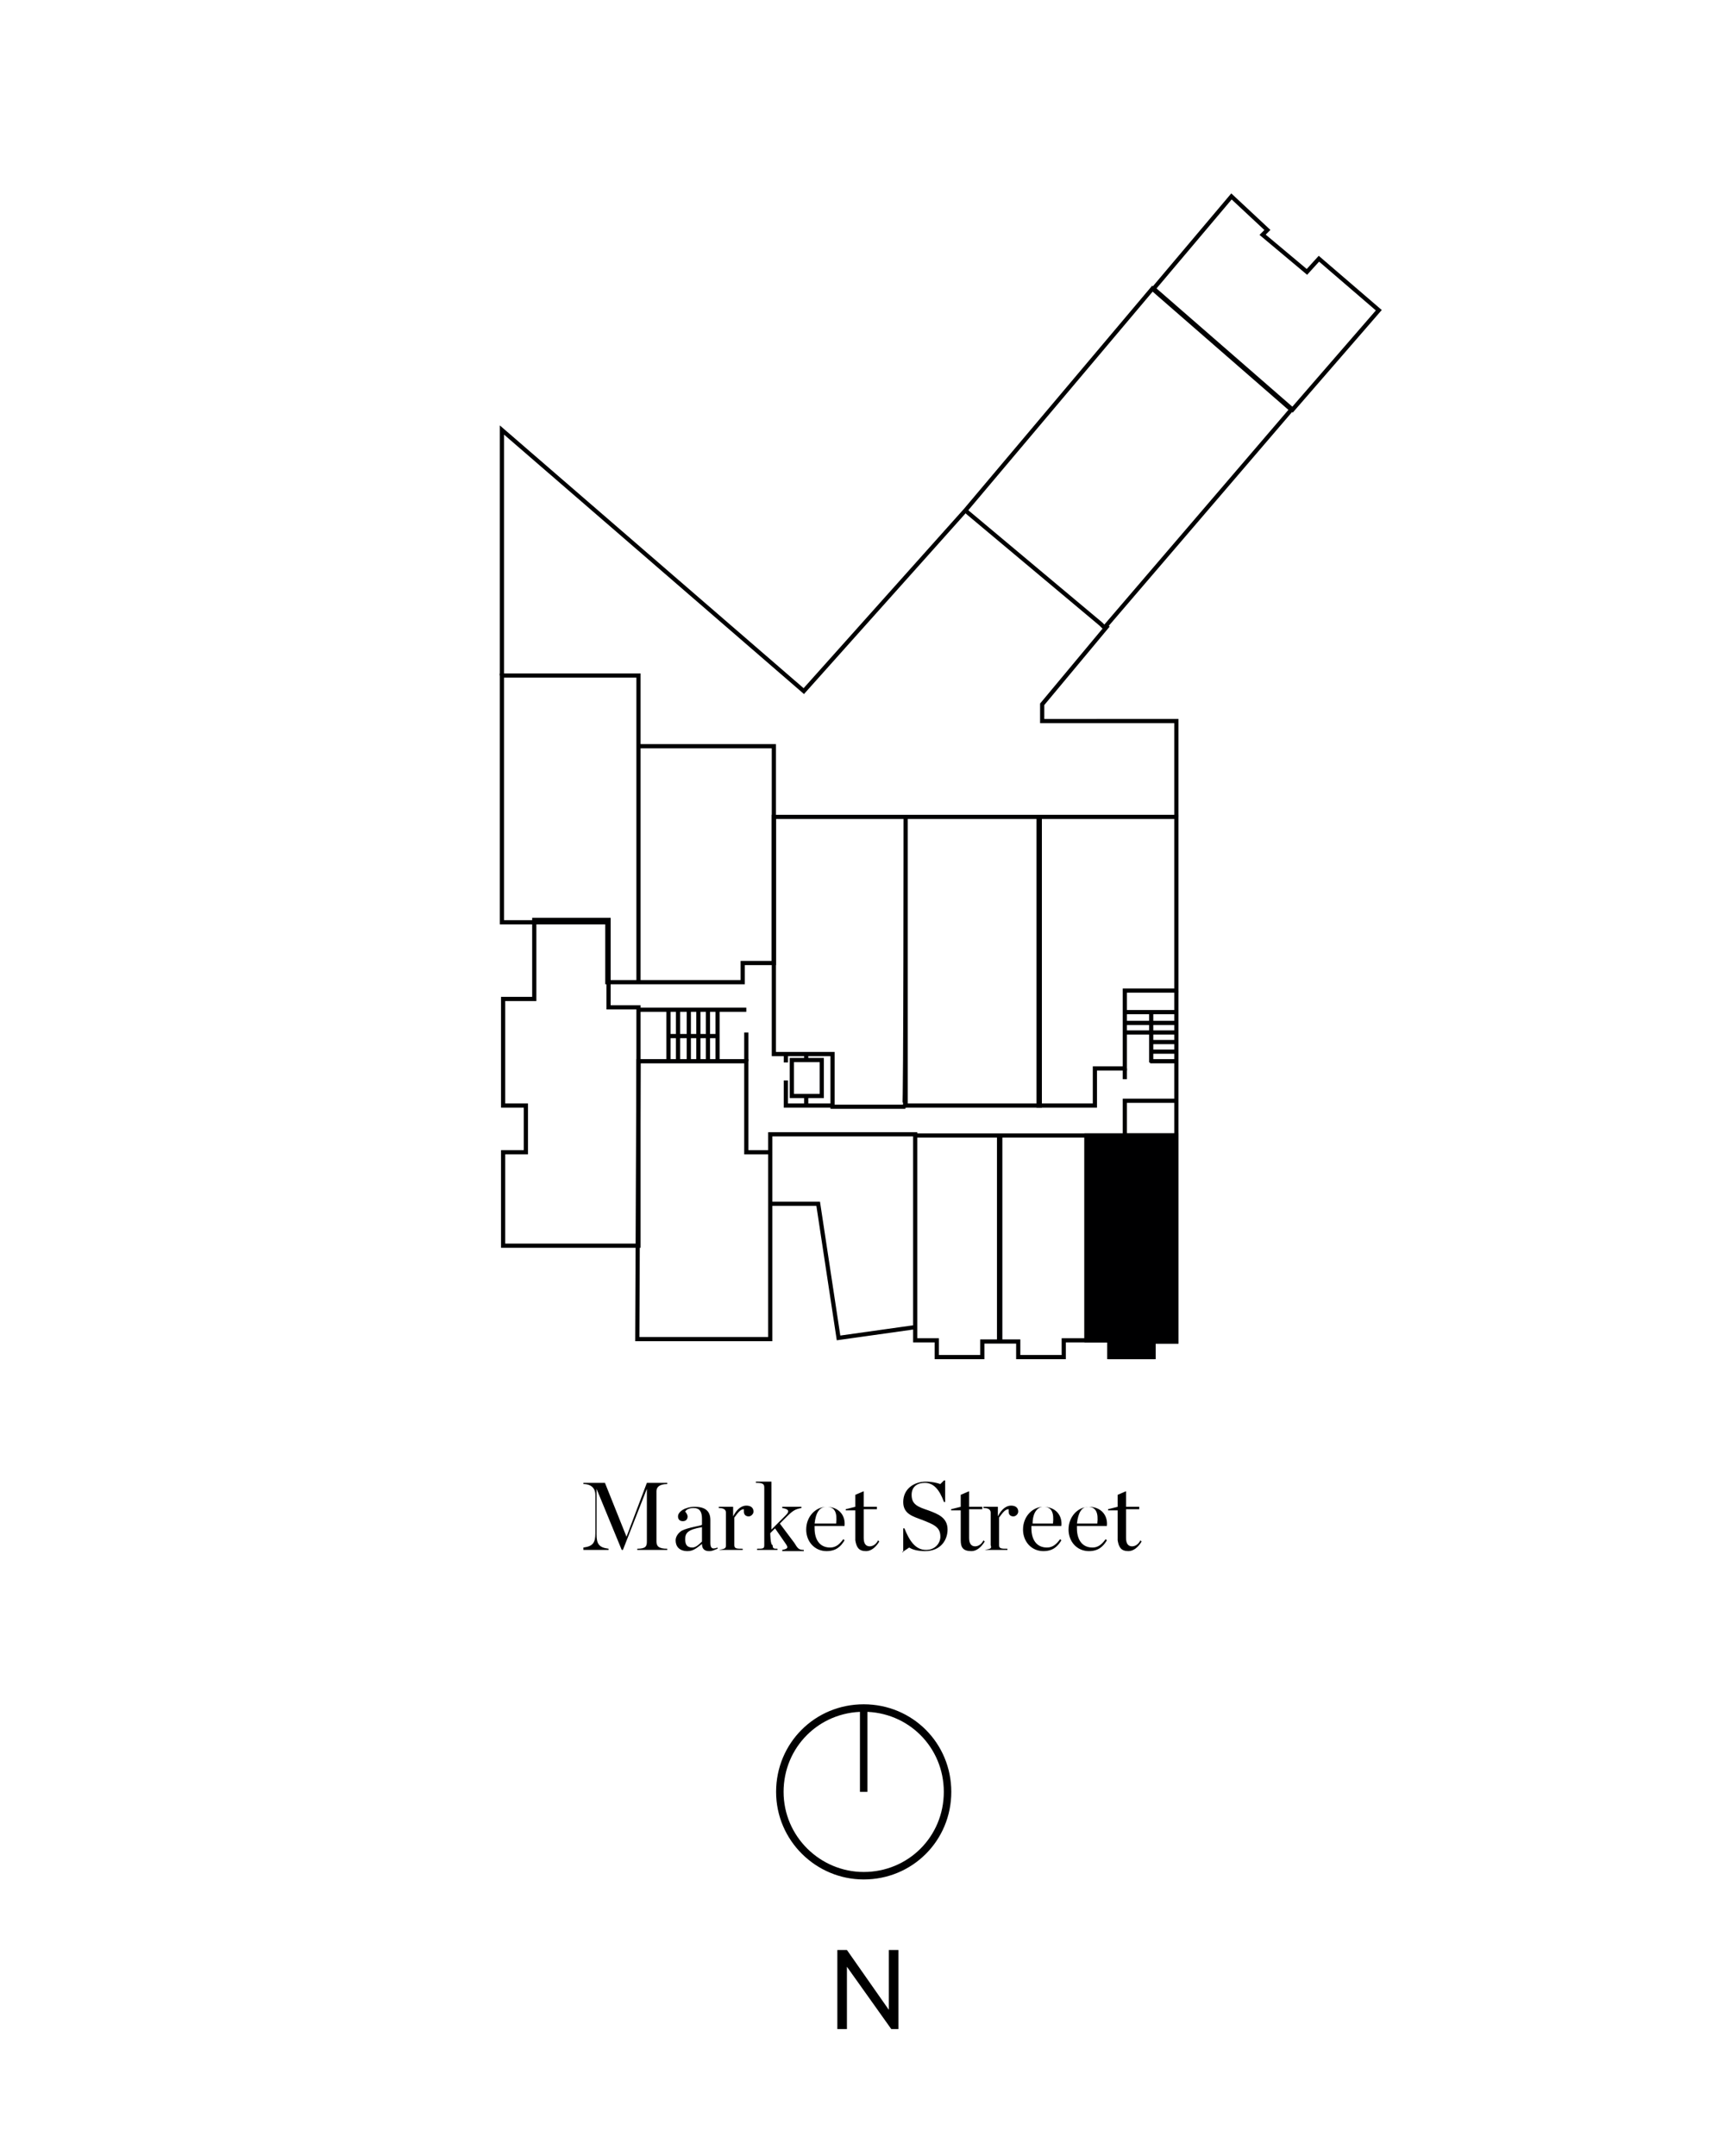 <?xml version="1.0" encoding="utf-8"?>
<!-- Generator: Adobe Illustrator 26.0.0, SVG Export Plug-In . SVG Version: 6.00 Build 0)  -->
<svg version="1.1" id="Layer_1" xmlns="http://www.w3.org/2000/svg" xmlns:xlink="http://www.w3.org/1999/xlink" x="0px" y="0px"
	 viewBox="0 0 144 180" style="enable-background:new 0 0 144 180;" xml:space="preserve">
<style type="text/css">
	.st0{fill:none;stroke:#000001;stroke-width:0.35;stroke-miterlimit:10;}
	.st1{fill:#000001;}
	.st2{fill:none;stroke:#000001;stroke-width:0.625;stroke-miterlimit:10;}
</style>
<path d="M94.2,129.5c0.4,0,0.8-0.3,1.1-0.8l-0.1-0.1c-0.2,0.4-0.5,0.5-0.7,0.5c-0.3,0-0.5-0.2-0.5-0.7V126h1.1v-0.2H94v-1.3
	l-0.7,0.3v1l-0.8,0.2v0.1h0.8v2.5C93.4,129.2,93.6,129.5,94.2,129.5 M90.8,125.8c0.7,0,0.9,0.5,0.8,1.4h-1.7
	C90,126.3,90.3,125.8,90.8,125.8 M90.9,129.5c0.8,0,1.2-0.4,1.5-0.9l-0.1-0.1c-0.3,0.4-0.6,0.7-1.1,0.7c-0.9,0-1.3-0.7-1.3-1.6v0
	c0-0.1,0-0.2,0-0.2h2.5c0.1-0.9-0.5-1.6-1.5-1.6c-0.9,0-1.7,0.8-1.7,1.9C89.2,128.7,89.9,129.5,90.9,129.5 M87.1,125.8
	c0.7,0,0.9,0.5,0.8,1.4h-1.7C86.2,126.3,86.6,125.8,87.1,125.8 M87.1,129.5c0.8,0,1.2-0.4,1.5-0.9l-0.1-0.1
	c-0.3,0.4-0.6,0.7-1.1,0.7c-0.9,0-1.3-0.7-1.3-1.6v0c0-0.1,0-0.2,0-0.2h2.5c0.1-0.9-0.5-1.6-1.5-1.6c-0.9,0-1.7,0.8-1.7,1.9
	C85.4,128.7,86.1,129.5,87.1,129.5 M82.2,129.4h1.9v-0.1c-0.5,0-0.7,0-0.7-0.3v-2.3c0.3-0.4,0.5-0.7,0.8-0.7c0,0.1,0,0.1,0,0.2
	c0,0.3,0.2,0.4,0.4,0.4c0.2,0,0.4-0.2,0.4-0.4c0-0.3-0.2-0.5-0.6-0.5c-0.4,0-0.8,0.3-1.1,0.9v-0.8l-1.2,0v0.1c0.5,0,0.6,0.2,0.6,0.4
	v2.7C82.8,129.3,82.7,129.3,82.2,129.4C82.2,129.3,82.2,129.4,82.2,129.4z M81.1,129.5c0.4,0,0.8-0.3,1.1-0.8l-0.1-0.1
	c-0.2,0.4-0.5,0.5-0.7,0.5c-0.3,0-0.5-0.2-0.5-0.7V126H82v-0.2h-1.1v-1.3l-0.7,0.3v1l-0.8,0.2v0.1h0.8v2.5
	C80.2,129.2,80.4,129.5,81.1,129.5 M75.3,129.6L75.3,129.6l0.6-0.4c0.3,0.2,0.8,0.3,1.3,0.3c1.4,0,1.9-1,1.9-1.8
	c0-1-0.8-1.3-1.6-1.6c-0.9-0.3-1.4-0.5-1.4-1.3c0-0.7,0.5-1,1.1-1c0.7,0,1.2,0.5,1.6,1.6h0.1v-1.8h-0.1l-0.3,0.3
	c-0.3-0.1-0.7-0.2-1.2-0.2c-1,0-1.9,0.6-1.9,1.7c0,1,0.8,1.2,1.6,1.5c1,0.4,1.5,0.6,1.5,1.4c0,0.5-0.4,1.1-1.2,1.1
	c-0.9,0-1.4-0.8-1.8-1.8h-0.1V129.6z M72.3,129.5c0.4,0,0.8-0.3,1.1-0.8l-0.1-0.1c-0.2,0.4-0.5,0.5-0.7,0.5c-0.3,0-0.5-0.2-0.5-0.7
	V126h1.1v-0.2h-1.1v-1.3l-0.7,0.3v1l-0.8,0.2v0.1h0.8v2.5C71.5,129.2,71.7,129.5,72.3,129.5 M69,125.8c0.7,0,0.9,0.5,0.8,1.4H68
	C68.1,126.3,68.4,125.8,69,125.8 M69,129.5c0.8,0,1.2-0.4,1.5-0.9l-0.1-0.1c-0.3,0.4-0.6,0.7-1.1,0.7c-0.9,0-1.3-0.7-1.3-1.6v0
	c0-0.1,0-0.2,0-0.2h2.5c0.1-0.9-0.5-1.6-1.5-1.6c-0.9,0-1.7,0.8-1.7,1.9C67.3,128.7,68,129.5,69,129.5 M64.3,128l0.4-0.4l0.9,1.3
	c0.2,0.3,0.2,0.4-0.3,0.5v0.1h1.8v-0.1c-0.4,0-0.5-0.1-0.8-0.6l-1.2-1.6l0.6-0.6c0.5-0.5,0.7-0.6,1.2-0.7v-0.1h-1.6v0.1
	c0.6,0.1,0.6,0.3,0.3,0.6l-1.2,1.2v-4l-1.3,0v0.1c0.6,0,0.7,0.1,0.7,0.4v4.8c0,0.3-0.1,0.3-0.6,0.3v0.1h1.7v-0.1
	c-0.3,0-0.4,0-0.4-0.3C64.3,129,64.3,128,64.3,128z M60,129.4H62v-0.1c-0.5,0-0.7,0-0.7-0.3v-2.3c0.3-0.4,0.5-0.7,0.8-0.7
	c0,0.1,0,0.1,0,0.2c0,0.3,0.2,0.4,0.4,0.4c0.2,0,0.4-0.2,0.4-0.4c0-0.3-0.2-0.5-0.6-0.5c-0.4,0-0.8,0.3-1.1,0.9v-0.8l-1.2,0v0.1
	c0.5,0,0.6,0.2,0.6,0.4v2.7C60.6,129.3,60.5,129.3,60,129.4L60,129.4z M57.8,129.2c-0.5,0-0.6-0.3-0.6-0.7c0-0.5,0.2-0.8,1.4-1v1.2
	C58.4,128.9,58.1,129.2,57.8,129.2 M57.4,129.5c0.5,0,0.8-0.3,1.2-0.6h0c0,0.4,0.2,0.6,0.6,0.6c0.3,0,0.4-0.1,0.7-0.2l0-0.1
	c-0.5,0.2-0.6,0-0.6-0.4v-1.9c0-0.8-0.5-1.1-1.3-1.1c-0.8,0-1.4,0.4-1.4,0.8c0,0.2,0.1,0.4,0.4,0.4c0.3,0,0.4-0.2,0.4-0.4
	c0-0.1-0.1-0.3-0.2-0.4c0.1-0.2,0.4-0.3,0.7-0.3c0.5,0,0.7,0.3,0.7,0.9v0.5c-0.1,0.1-1.1,0.2-1.7,0.5c-0.3,0.2-0.5,0.5-0.5,0.8
	C56.4,129.1,56.7,129.5,57.4,129.5 M48.7,129.4h2.1v-0.1c-0.8-0.1-1-0.4-1-1.2v-3.8h0l2.1,5.1h0.1l2-5.1h0v4.4
	c0,0.4-0.1,0.6-0.8,0.6v0.1h2.5v-0.1c-0.7,0-0.9-0.2-0.9-0.6v-4.2c0-0.3,0.2-0.6,0.9-0.6v-0.1h-1.7l-1.7,4.5h0l-1.8-4.5h-1.8v0.1
	c0.7,0,1,0.4,1,0.9v3.2c0,0.8-0.2,1.1-1,1.2V129.4z"/>
<g>
	<path class="st0" d="M53.3,82V62.3h11.3v18.1H62V82H53.3z M41.9,77h8.8v5h2.6V56.4H41.9L41.9,77z"/>
</g>
<line class="st0" x1="93.9" y1="90.1" x2="93.9" y2="89.2"/>
<line class="st0" x1="96.1" y1="88.7" x2="96.1" y2="84.5"/>
<line class="st0" x1="96" y1="87" x2="98.2" y2="87"/>
<line class="st0" x1="96" y1="87.8" x2="98.2" y2="87.8"/>
<line class="st0" x1="96" y1="88.6" x2="98.2" y2="88.6"/>
<line class="st0" x1="93.9" y1="84.5" x2="98.2" y2="84.5"/>
<polyline class="st0" points="98.2,82.7 98.2,94.8 93.9,94.8 93.9,91.9 98.2,91.9 "/>
<line class="st0" x1="93.9" y1="85.4" x2="98.2" y2="85.4"/>
<line class="st0" x1="93.9" y1="86.2" x2="98.2" y2="86.2"/>
<path class="st0" d="M53.2,84.3h9.1 M62.3,88.6v-2.4"/>
<line class="st0" x1="59.9" y1="86.5" x2="55.8" y2="86.5"/>
<line class="st0" x1="55.8" y1="88.6" x2="55.8" y2="84.3"/>
<line class="st0" x1="56.6" y1="88.6" x2="56.6" y2="84.3"/>
<line class="st0" x1="57.5" y1="88.6" x2="57.5" y2="84.3"/>
<line class="st0" x1="58.3" y1="88.6" x2="58.3" y2="84.3"/>
<line class="st0" x1="59.1" y1="88.6" x2="59.1" y2="84.3"/>
<line class="st0" x1="59.9" y1="88.6" x2="59.9" y2="84.3"/>
<rect x="66.1" y="88.5" class="st0" width="2.5" height="3"/>
<line class="st0" x1="65.6" y1="88" x2="65.6" y2="88.7"/>
<line class="st0" x1="67.3" y1="88" x2="67.3" y2="88.5"/>
<line class="st0" x1="67.3" y1="91.6" x2="67.3" y2="92.3"/>
<g>
	<path class="st0" d="M75.6,68.2h11.2v24.1H75.6V68.2z M75.6,68.2h-11V88h4.9v4.4h6C75.6,92.3,75.6,68.2,75.6,68.2z M80.8,42.8
		l11.1,9.3l0.3,0.3l15.6-18.2L96.2,24.1L80.6,42.6L80.8,42.8z M107.9,34.2l7.2-8.3l-5-4.3l-1,1.1l-3.7-3.1l0.4-0.4l-3-2.8l-6.5,7.7
		L107.9,34.2z M98.2,68.2v-8H87v-1.4l5.5-6.6 M41.9,56.4l0-20.5l25.2,21.8l13.5-15.1 M65.6,90.2v2.1h4"/>
</g>
<polygon class="st0" points="86.7,68.2 98.2,68.2 98.2,82.7 93.9,82.7 93.9,89.2 91.4,89.2 91.4,92.3 86.7,92.3 "/>
<g>
	<path class="st0" d="M90.7,111.9V94.8h7.5V112h-1.9v1.3h-3.6v-1.4H90.7z M90.7,111.9V94.8h-7.3V112H85v1.3h3.8v-1.4H90.7z
		 M76.4,111.9V94.8h7.1V112h-1.5v1.3h-3.8v-1.4H76.4z M64.3,100.5v-5.8h12.1v16.1l-6.4,0.9l-1.7-11.2L64.3,100.5z M53.2,111.8h11.1
		V96.2h-2v-7.6h-9L53.2,111.8z"/>
</g>
<polygon class="st1" points="90.7,94.8 90.7,111.9 92.6,111.9 92.6,113.3 96.2,113.3 96.2,112 98.2,112 98.2,94.8 "/>
<g>
	<polygon class="st0" points="90.7,111.9 90.7,94.8 98.2,94.8 98.2,112 96.2,112 96.2,113.3 92.6,113.3 92.6,111.9 	"/>
	<polygon class="st0" points="42,104 53.3,104 53.3,84.1 50.8,84.1 50.8,76.8 44.6,76.8 44.6,83.4 42,83.4 42,92.3 43.9,92.3 
		43.9,96.2 42,96.2 	"/>
</g>
<g>
	<path class="st2" d="M72.1,156.6c3.9,0,7-3.1,7-7c0-3.9-3.1-7-7-7c-3.9,0-7,3.1-7,7C65.1,153.5,68.3,156.6,72.1,156.6z"/>
</g>
<line class="st2" x1="72.1" y1="142.6" x2="72.1" y2="149.6"/>
<polygon points="75,162.8 74.2,162.8 74.2,167.8 70.7,162.8 69.9,162.8 69.9,169.4 70.7,169.4 70.7,164.2 74.4,169.4 75,169.4 "/>
</svg>
